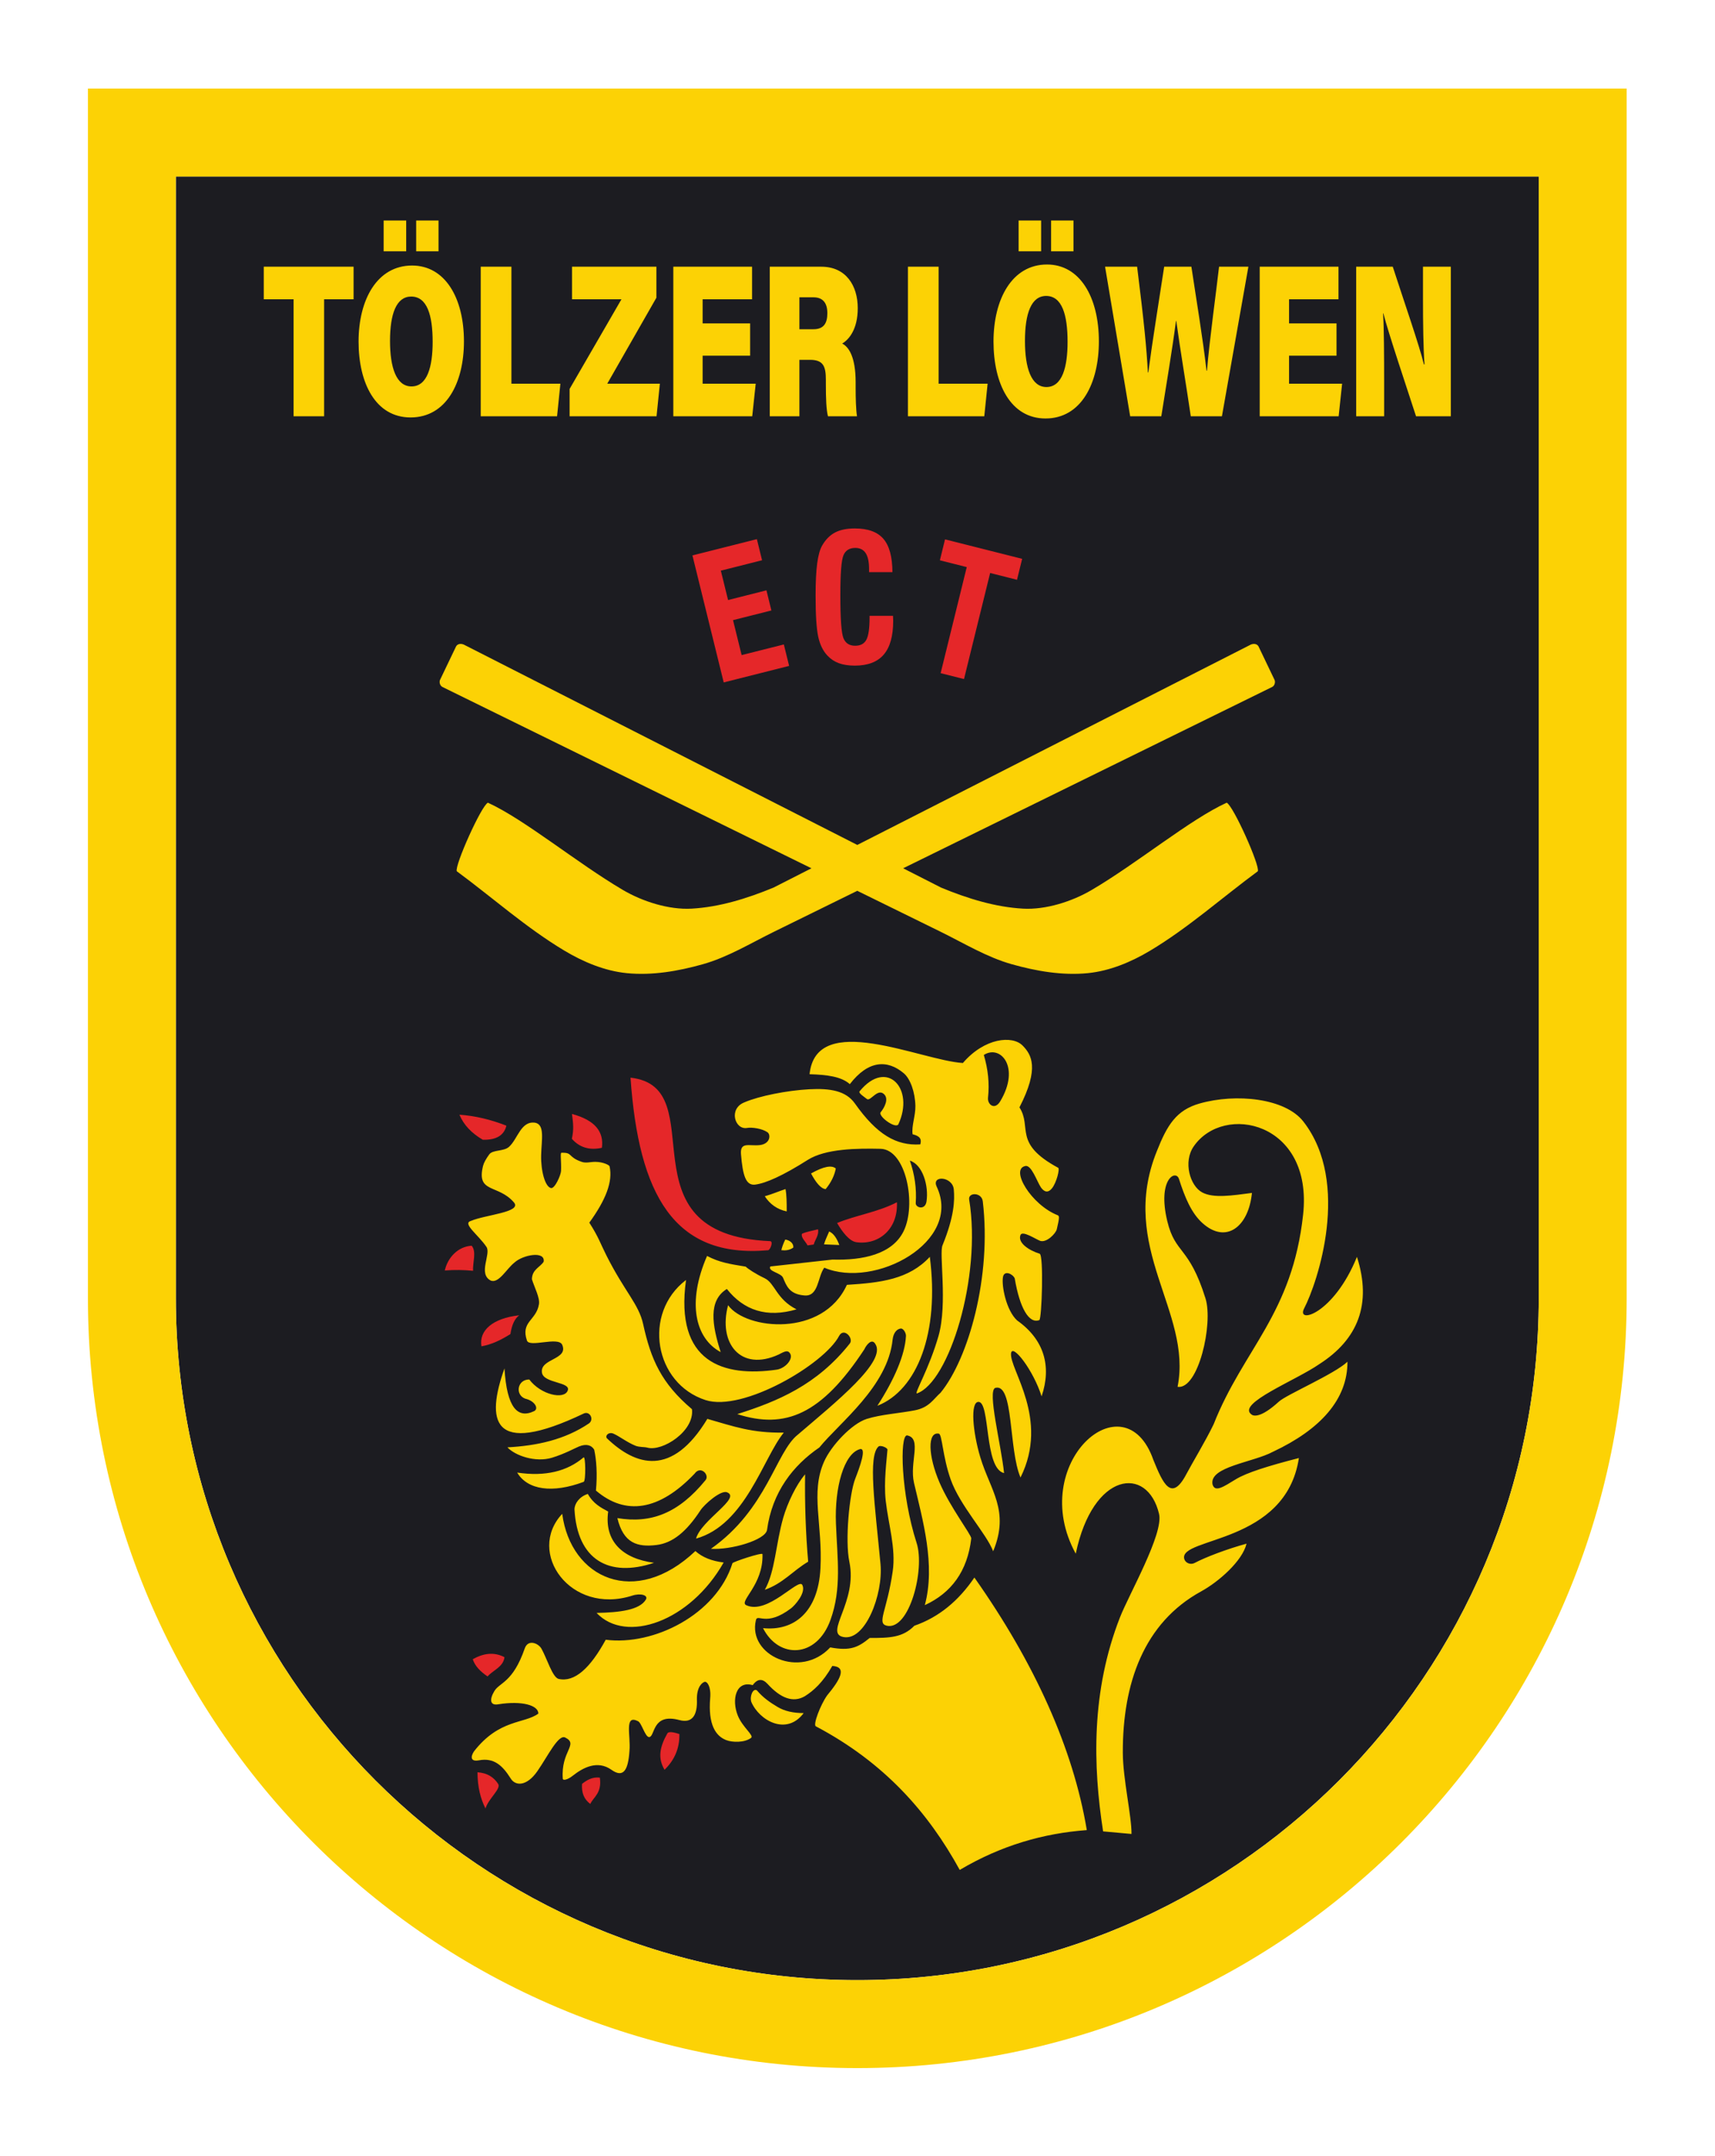 <?xml version="1.0" encoding="UTF-8" standalone="no"?>
<svg
   xmlns:dc="http://purl.org/dc/elements/1.1/"
   xmlns:cc="http://creativecommons.org/ns#"
   xmlns:rdf="http://www.w3.org/1999/02/22-rdf-syntax-ns#"
   xmlns:svg="http://www.w3.org/2000/svg"
   xmlns="http://www.w3.org/2000/svg"
   viewBox="0 0 294.8 370.4"
   height="370.4"
   width="294.8"
   xml:space="preserve"
   id="svg2"
   version="1.1"><defs
     id="defs6" /><g
     transform="matrix(1.333,0,0,-1.333,0,370.4)"
     id="g10"><g
       transform="scale(0.1)"
       id="g12"><path
         id="path14"
         style="fill:#1c1c21;fill-opacity:1;fill-rule:nonzero;stroke:none"
         d="M 226.773,1105.51 V 2551.18 H 1984.26 V 1105.51 c 0,-485.311 -393.43,-878.74 -878.74,-878.74 -485.325,0 -878.747,393.429 -878.747,878.74 v 0" /><path
         id="path16"
         style="fill:#fcd205;fill-opacity:1;fill-rule:nonzero;stroke:none"
         d="m 1984.25,1105.51 c 0,-485.319 -393.42,-878.74 -878.74,-878.74 -485.315,0 -878.74,393.421 -878.74,878.74 V 2551.18 H 1984.25 Z M 113.387,2664.56 V 1105.51 c 0,-547.94 444.187,-992.131 992.133,-992.131 547.93,0 992.12,444.191 992.12,992.131 V 2664.56 H 113.387" /><path
         id="path18"
         style="fill:#e52729;fill-opacity:1;fill-rule:nonzero;stroke:none"
         d="m 1212.98,1911.14 33.68,136.7 -34.65,8.75 6.63,26.99 99.47,-25.1 -6.65,-26.99 -34.65,8.75 -33.7,-136.7 -30.13,7.6 z m -91.63,73.89 h 30.21 c 0,-0.74 0.02,-1.8 0.11,-3.23 0.08,-1.43 0.12,-2.55 0.12,-3.34 0,-19.51 -4.08,-33.98 -12.21,-43.43 -8.12,-9.45 -20.54,-14.19 -37.29,-14.19 -7.93,0 -14.75,1.04 -20.46,3.11 -5.71,2.1 -10.61,5.33 -14.71,9.71 -5.64,5.83 -9.62,13.88 -11.92,24.08 -2.3,10.23 -3.47,28.07 -3.47,53.47 0,17.39 0.7,31.22 2.06,41.45 1.38,10.26 3.51,17.92 6.4,22.97 4.46,7.73 10.03,13.35 16.65,16.79 6.65,3.48 15.13,5.22 25.47,5.22 16.89,0 29.19,-4.46 36.85,-13.37 7.69,-8.89 11.56,-23.22 11.65,-42.94 h -30.11 v 4.07 c 0,9.11 -1.45,15.93 -4.36,20.41 -2.94,4.49 -7.4,6.73 -13.4,6.73 -7.44,0 -12.52,-3.11 -15.2,-9.31 -2.72,-6.19 -4.08,-23.35 -4.08,-51.48 0,-30.37 1.33,-48.85 3.96,-55.41 2.64,-6.59 7.65,-9.87 15.1,-9.87 6.94,0 11.75,2.58 14.49,7.71 2.75,5.16 4.14,14.67 4.14,28.55 v 2.3 z m -188.1,-85.82 -40.336,163.68 83.094,20.97 6.703,-27.2 -53.164,-13.42 9.324,-37.85 49.481,12.49 6.39,-25.93 -49.476,-12.49 11.097,-45.05 54.427,13.73 6.81,-27.64 -84.35,-21.29 v 0" /><path
         id="path20"
         style="fill:#fcd205;fill-opacity:1;fill-rule:nonzero;stroke:none"
         d="m 597.93,1948.04 507.59,-258.28 507.59,258.28 c 4.11,1.56 7.91,0.78 9.75,-2.34 7.03,-14.94 13.75,-28.41 20.77,-43.36 1.14,-2.54 0.26,-7.51 -3.43,-9.13 -159.23,-78.16 -317.06,-155.69 -475.56,-233.53 l 48.98,-24.92 c 34.48,-14.24 69.97,-25.1 105.55,-27.11 29.2,-1.65 63.17,9.12 88.56,24.05 59.49,34.97 126.55,90.75 174.13,112.5 8.55,-3.88 43.33,-81.64 40.11,-88.37 -46.21,-34.07 -89.5,-72.8 -138.64,-102.23 -24.6,-14.74 -52.26,-26.28 -80.59,-29.08 -32.72,-3.22 -66.28,2.56 -97.95,11.47 -32.31,9.09 -61.65,27.07 -91.88,41.91 -35.86,17.61 -71.66,35.19 -107.41,52.74 -35.73,-17.55 -71.52,-35.13 -107.379,-52.74 -30.23,-14.84 -59.558,-32.82 -91.871,-41.91 -31.687,-8.91 -65.238,-14.69 -97.949,-11.47 -28.348,2.8 -56.004,14.34 -80.613,29.08 -49.137,29.43 -92.422,68.16 -138.629,102.23 -3.207,6.73 31.57,84.49 40.105,88.37 47.578,-21.75 114.641,-77.53 174.133,-112.5 25.398,-14.93 59.355,-25.7 88.57,-24.05 35.578,2.01 71.051,12.87 105.543,27.11 l 48.97,24.91 c -158.501,77.84 -316.321,155.38 -475.544,233.54 -3.699,1.62 -4.574,6.59 -3.449,9.13 7.019,14.95 13.754,28.42 20.777,43.36 1.832,3.12 5.652,3.9 9.766,2.34 v 0 0" /><path
         id="path22"
         style="fill:#fcd205;fill-opacity:1;fill-rule:nonzero;stroke:none"
         d="m 1158.37,1329.49 c 21.71,46.44 -14.92,85.68 -49.94,42.67 -1.82,-2.31 7.36,-7.99 9.43,-9.8 4.61,-3.68 13.54,14.14 22.05,6.3 6.3,-5.8 1.35,-16.5 -4.33,-23.51 -3.37,-4.88 18.59,-21.27 22.79,-15.66 v 0 z m -76.04,-155.31 c -3.14,8.29 -7.15,14.82 -13.08,17.44 -3.44,-7.49 -5.66,-13.04 -6.66,-16.63 l 19.74,-0.81 v 0 z m -59.39,-3.41 c 0.69,4.14 -2.74,9.2 -10.3,10.46 -2.63,-5.36 -4.15,-9.78 -5.08,-13.71 5.06,-0.61 10.15,-0.29 15.38,3.25 v 0 z m -9.97,75.49 v 0 c -8.66,-2.8 -16.118,-6.23 -26.755,-9.28 6.625,-10.14 15.865,-16.89 28.265,-19.51 0.08,11.14 -0.15,21.45 -1.51,28.79 z m 32.88,20.11 v 0 c 6.53,-12.21 12.86,-19.68 18.88,-20.17 7.23,8.87 11.41,17.71 13.05,26.57 -5.21,4.54 -15.51,2.82 -31.93,-6.4 z M 929.348,1036.14 v 0 c -11.188,34.94 -16.285,66.42 7.965,81.36 21.89,-27.54 51.308,-37.52 89.817,-26.28 -26.17,13.26 -27.712,33.72 -41.021,40.07 -12.207,5.84 -21.773,12.27 -24.48,14.98 -20.598,3.39 -33.774,5.37 -49.852,13.78 -26.293,-60.48 -15.086,-106.37 17.571,-123.91 z m 269.682,122.76 v 0 c -26.91,-29 -63.15,-33.34 -106.94,-36.09 -30.99,-67.98 -129.961,-58.16 -153.195,-26.25 -13.098,-48.69 15.988,-86.25 65.335,-63.5 8.73,4.7 11.87,5.64 14.6,1.35 4.47,-7 -5.85,-19.08 -17.09,-20.88 -68.705,-9.86 -131.873,8.86 -117.088,115.54 -56.437,-42.93 -40.863,-133.48 25.207,-154.781 48.168,-15.539 152.961,46.201 172.141,82.591 6.16,11.68 19.17,-2.98 13.86,-9.67 -42.43,-53.651 -93.3,-74.569 -145.126,-90.999 61.856,-19.789 108.446,-0.711 163.926,83.599 2.09,4.8 9.33,14.77 14,6.96 15.37,-22.41 -51.31,-75.45 -99.66,-116.899 -28.63,-22.32 -39.695,-96.262 -112.254,-147.269 26.164,-1.602 70.043,11.308 72.348,24.207 6.695,49.3 33.886,83.433 67.516,106.433 26.17,32.149 88.25,78.61 94.44,138.928 0.98,8.83 5.51,13.97 10.93,14.42 3.46,-0.42 6.47,-6.14 6.29,-9.69 -1.21,-23.96 -14.83,-55.87 -36.87,-89.959 51.6,20.207 80.24,94.569 67.63,191.959 z M 611.227,521.582 c 32.625,41.848 64.988,35.398 82.992,48.66 0.07,10.707 -21.051,16.84 -51.344,12.059 -11.008,-2.11 -12.035,5.89 -5.383,16.969 6.77,11.289 23.871,10.8 39.168,54.929 4.309,12.442 17.719,6.602 21.551,-0.25 7.297,-13.051 14.211,-37.078 22.176,-39 20.597,-4.629 40.808,13.942 60.715,50.5 61.66,-8.019 142.648,32.352 163.425,98.602 0.395,1.711 38.414,14.301 38.711,11.699 1.348,-40.059 -31.261,-61 -20.847,-65.84 27.382,-12.719 67.329,35.512 72.179,26.231 5.32,-10.2 -9.91,-26.743 -14.41,-30.161 -32.578,-24.781 -43.633,-5.98 -45.445,-15.558 -10.567,-45.082 57.425,-76.223 95.865,-34.871 26.1,-4.809 36.02,0 50.87,12.16 25.67,0 42.62,0.391 57.63,15.75 31.75,11 57.2,32.301 77.43,62.129 77.96,-110.551 127.52,-220.731 144.96,-325.481 -55.4,-4.097 -110.11,-19.468 -163.87,-51.328 -40.38,73.68 -96.94,138.301 -185.48,185.039 -4.16,1.782 5.99,27.879 14.43,39.809 17.07,20.531 26.15,36.82 6.73,38.062 -12.27,-21.371 -23.93,-31.761 -35.42,-39.043 -15.15,-8.816 -31.32,-2.589 -48.317,16.094 -6.23,6.567 -12.527,6.918 -18.91,-1.812 -21.656,6.332 -27.539,-18.782 -19.164,-39.36 6.117,-15.031 21.187,-25.531 17.039,-28.64 -8.383,-6.282 -24.059,-6 -32.219,-2.778 -13.266,5.207 -23.367,19.7 -20.476,54.168 1.281,15.2 -4.137,21.578 -7.118,20.852 -2.797,-0.703 -10.187,-5.82 -10.027,-22.473 0.816,-19.039 -4.992,-31.519 -22.574,-26.789 -35.117,9.442 -31.196,-20.59 -38.684,-21.89 -5.465,-0.938 -10.082,19.25 -15.074,20.609 -17.66,8.711 -8.816,-19.199 -10.617,-38.328 -1.653,-25.5 -8.051,-35.242 -23.235,-24.481 -18.113,12.852 -36.882,2.629 -49.699,-7.488 -6.976,-5.512 -12.863,-6.602 -13.055,-4.043 -2.73,35.672 20.852,44.231 3.153,53.109 -8.906,4.481 -22.215,-23.628 -35.914,-43.328 -14.289,-20.531 -28.926,-18.929 -34.606,-9.148 -10.433,16.469 -21.402,26.758 -40.769,23.129 -11.223,-2.09 -10.77,4.89 -6.367,11.531 z m 171.226,403.637 c 37.52,-35.989 84.137,-50.367 129.684,24.863 34.324,-9.773 57.367,-18.352 98.593,-17.691 -26.589,-32.422 -49.437,-118.821 -113.171,-136.602 6.832,24.082 58.742,52.383 39.988,59.652 -7.828,3.34 -29.152,-15.382 -34.238,-23.132 -18.18,-27.75 -35.946,-42.278 -56.805,-44.778 -24.645,-2.961 -42.543,2.199 -50.383,34.66 43.332,-7.211 78.719,6.09 113.738,49.008 5.383,6.61 -6.351,19.27 -14.144,8.301 -45.883,-48.211 -89.371,-54.168 -127.215,-21.809 1.922,21.188 0.652,39.379 -2.254,52.668 -3.543,6.039 -10.355,7.903 -19.598,4.161 -5.691,-2.321 -18.628,-9.579 -34.875,-14.508 -21.144,-6.442 -47.378,2.597 -57.445,13.379 37.758,2.05 73.719,9.648 105.246,30.91 6.656,5.058 1.285,15.847 -6.383,12.89 -120.82,-57.781 -126.152,-8.152 -102.683,57.919 3.082,-50.829 17.051,-65.309 38.457,-54.962 6.125,3.461 0.379,13.301 -11.66,15.973 -13.489,5 -10.258,24.819 5.203,24.719 14.957,-19.809 44.824,-26.281 49.523,-14.391 4.832,11.551 -30.945,9.18 -33.164,23.161 -2.949,18.52 34.918,16.54 25.965,36.26 -5.555,10.52 -42.055,-4.21 -45.316,5.14 -8.387,24.55 12.129,25.74 15.488,46.92 1.309,8.3 -5.684,21.25 -9.098,32.07 0.27,12.7 10.086,15.05 15.133,22.58 2.414,14.43 -26.687,8.97 -37.453,-0.89 -10.199,-7.81 -20.211,-27.28 -30.594,-23.42 -17.094,8.67 0.492,34.16 -5.672,43.42 -10.351,15.54 -31.769,30.33 -19.992,33.55 18.457,7.96 66.328,11.12 55.371,23.86 -20.504,23.8 -48.836,11.27 -39.734,47.3 0.973,3.8 3.828,8.94 7.933,14.55 4.567,6.24 18.637,3.57 25.5,9.73 11.332,10.16 15.227,33.83 33.762,31.07 12.672,-2.53 8.121,-22.06 7.656,-41.87 -0.476,-20.46 5.239,-41.04 12.829,-42.32 4.914,-0.83 12.617,16.78 12.832,22.05 0.507,12.19 -1.321,23.29 0.453,23.43 15.074,0.58 7.605,-5.29 26.203,-11.71 5.734,-1.99 11.09,0.06 17.656,0 10.238,-0.11 17.809,-4.19 18.242,-5.66 4.457,-19.81 -4.82,-43.28 -26.09,-72.69 12.094,-18.85 14.118,-26.56 22.063,-42.31 23.863,-47.27 41.66,-62.53 47.351,-88.48 9.977,-45.49 23.411,-76.131 62.95,-109.6 3.468,-28.391 -38.313,-55.07 -57.719,-49.52 -3.699,1.051 -9.984,0.36 -15.117,2.41 -10.809,4.321 -20.946,12.379 -28.457,15.59 -5.844,2.512 -10.848,-2.179 -8.559,-5.851 z M 1289.85,1359.4 c 26.4,43.97 0.23,73.51 -21.18,59.68 5.45,-18.38 7.45,-36.74 5.4,-55.01 -0.96,-8.61 8.46,-16.86 15.78,-4.67 z m -95.09,-129.15 c 3.06,20 -4.84,47.55 -21.45,52.65 6.26,-18.05 8.82,-36.26 7.56,-54.7 -0.39,-5.93 12.08,-9.71 13.89,2.05 z m 127.25,45.66 c -19.59,-4.17 7.73,-49.95 42.09,-63.46 2.24,-1.06 1.94,-3.97 -1.34,-18.01 -1.26,-5.34 -13.03,-17.72 -21.48,-14.92 -6.76,2.75 -22.98,13.62 -25.35,7.49 -3.8,-9.73 10.26,-19.57 24.76,-24.09 5.38,-1.97 2.75,-84.18 -0.45,-85.53 -13.19,-5.1 -25.23,15.24 -31.72,53.79 -2.64,5.85 -13.34,10.67 -15.09,2.03 -2.26,-11.12 4.14,-43.5 18.21,-56.29 34.92,-24.67 44.65,-59.2 31.52,-97.811 -10.46,33.421 -37.71,68.761 -39.38,55.511 -2.3,-20.66 49.93,-84.429 12.19,-160.089 -15.52,36.469 -8.52,121.891 -32.44,115.508 -10.76,-3.34 7.49,-73.23 11.25,-109.84 -25.94,6.039 -17.52,92.102 -33.09,91.781 -10.79,-0.3 -7.23,-39.269 2.48,-71.519 12.76,-42.391 38.27,-68.621 16.54,-120.992 -8.75,22.961 -42.73,58.48 -54.81,92.621 -10.46,29.582 -10.93,58.308 -15.3,58.98 -14.83,2.641 -13.91,-28.519 0.85,-62.82 13.86,-32.23 41.2,-67.508 41.02,-72.23 -4.95,-42.489 -25.82,-70.301 -59.9,-85.989 14.02,51.961 -2.71,109.5 -13.94,157.559 -6.19,26.441 10.82,57.5 -9.01,61.23 -9.69,0.02 -7.9,-75.89 12.38,-138.66 11.08,-34.351 -9.56,-113.14 -38.5,-106.648 -13.26,3.238 0.25,18.777 7.66,70.078 4.33,29.762 -5.61,60.492 -9.01,90.992 -2.73,24.5 1.46,54.129 2.25,65.777 0.17,2.391 -8.1,6 -11.27,4.332 -14.31,-11.89 -4.83,-75.722 2.28,-151.66 3.65,-39.039 -19.79,-100.351 -48.4,-93.972 -24.02,5.351 19.03,45.421 8.26,96.793 -5.8,27.699 0.08,87.968 7.53,107.007 6.04,15.45 15.28,40.942 5.8,38.141 -20.23,-6 -32.47,-48.891 -30.65,-95.621 1.79,-46.078 7.53,-83.828 -6.98,-124.238 -17.94,-50 -66.89,-50.493 -87.021,-10.77 39.251,-3.949 71.101,19.828 74.041,77.149 2.92,56.902 -13.08,96.921 4.49,137.089 9.2,21.039 35.9,49.282 55.13,55.411 18.42,5.851 42.53,7.25 62.17,11.121 18.59,3.648 23.84,14.507 33.06,22.597 36.2,44.072 66.04,150.172 54.47,246.712 -1.43,11.97 -19.12,11.78 -17.55,2.24 16.38,-99.61 -26.1,-235.889 -67.53,-249.85 -2.96,0.922 15.82,31.84 27.92,73.83 12.14,42.21 0.32,107.84 5.4,117.51 15.03,37.01 15.62,57.57 14.39,71.57 -1.46,16.84 -29.2,18.82 -22.05,3.62 33.46,-71.15 -79.63,-132.19 -144.96,-104.45 -8.94,-11.87 -6.98,-38.48 -26.79,-35.62 -18.52,1.77 -22.15,12.78 -26.34,22.56 -2.61,6.6 -20.116,8.22 -16.433,14.64 l 80.173,8.88 c 39.2,-1.18 76.92,6.85 91.58,36.35 17.11,34.45 3.37,105.67 -29.65,106.41 -30.13,0.67 -70.81,0.3 -93.93,-14.34 -31.67,-20.06 -53.927,-30.11 -67.88,-31.8 -12.18,-1.47 -15.953,12.72 -18.133,39.08 -1.371,16.67 10.661,10.33 24.11,11.85 13.886,1.58 14.465,13.48 10,16.58 -6.723,4.69 -19.996,6.68 -26.207,5.54 -15.782,-2.89 -24.43,24.88 -3.375,33.03 18.945,8.13 54.835,15.29 83.605,16.81 27.02,1.43 47.16,-1.99 58.71,-18.28 28.45,-40.17 53.33,-54.71 84.35,-52.77 1.81,6.3 0.28,10.61 -9.89,13.06 -1.57,10.83 3.85,23.84 3.59,36.45 -0.36,17.85 -6.55,35.06 -14.96,42.15 -21.2,17.87 -45.89,16.81 -69.58,-14.02 -10.94,9.8 -29.42,12.11 -51.92,12.8 8.48,82.45 143.01,17.85 197.7,14.45 28,32.6 63.87,35.8 76.98,22.51 11.35,-11.51 22.18,-28.79 -4.04,-79.69 16.65,-25.96 -8.72,-46.19 49.95,-77.88 2.32,-1.14 -2.05,-19.11 -8.09,-26.56 -4.85,-5.97 -9.76,-4.91 -14.11,1.2 -5.31,7.9 -12.38,29.83 -20.34,27.6 z m 359.78,-183.34 c -10.88,-20.9 38.03,-7.84 68.04,66.33 19.47,-60.93 1.26,-106.39 -48.53,-138.24 -30.16,-21 -106.37,-50.519 -87.81,-64.648 2.5,-2.391 11.74,-5.571 35.8,16.418 9.75,8.922 71.64,35.45 88.31,51.29 0.19,-48.521 -34.94,-87.298 -95.87,-115.919 -26.06,-14 -82.3,-19.211 -78.18,-42 3.08,-11.082 14.32,-3.121 30.14,6.488 13.74,8.34 40.85,16.941 81.27,27.32 -16.82,-111.308 -154.35,-101.711 -147.88,-129.711 1.28,-5.546 8.09,-8.296 13.33,-5.546 14.73,7.75 42.18,18.097 67.04,24.89 -5.38,-22.39 -35.87,-49.07 -58.61,-61.531 -73.78,-40.43 -101.25,-118.441 -100.93,-207.969 0.11,-33.703 11.49,-82.023 11.19,-104.601 l -36.61,3.308 c -13.16,84.371 -15.56,180.492 21.75,275.832 11.64,29.731 56.45,107.758 50.42,133.25 -14.86,62.899 -85.34,54.758 -107.45,-51.199 -63.62,116.02 62.9,227.448 100.14,120.727 12.15,-29.75 23.16,-55.227 42.73,-17.77 6.68,12.781 24.48,42.09 34.96,63.883 38.38,97.148 101.47,141.778 115.39,270.368 12.93,119.37 -102.45,144 -141.19,87.59 -13.7,-19.93 -4.7,-50.77 11.03,-59.2 14.5,-7.79 38.42,-4.01 64.14,-0.67 -4.27,-43.7 -33.44,-66.33 -63.92,-38.73 -14.13,12.8 -22.48,32.67 -30.16,56.73 -4.08,12.8 -28.11,-0.47 -15.05,-54.49 10.38,-42.9 27.9,-31.33 49.26,-99.48 10.21,-32.57 -9.32,-118.048 -36.02,-113.892 19.33,97.052 -77.01,179.072 -26.75,303.652 13.36,33.8 25.15,52.91 55.13,61.46 46.79,13.33 110.3,7 133.83,-23.23 61.7,-79.19 18.07,-208.08 1.06,-240.71 z M 1002.86,578.73 v 0 c -9.481,5.641 -18.852,11.981 -26.821,21.45 -4.883,3.269 -9.578,-7.508 -7.207,-14.848 10.32,-24.16 45.508,-43.953 67.538,-14.41 -13.22,-0.024 -24.56,2.476 -33.51,7.808 z M 933.168,765 v 0 c -15.453,1.852 -27.602,6.762 -36.438,14.742 C 818.922,705.98 736,744.531 724.992,827.719 c -46.601,-49.809 10.535,-130.77 90.129,-105.477 10.551,3.528 21.184,0.789 17.758,-5.012 -7.93,-13.398 -33.359,-16.648 -63.578,-17.23 37.988,-40.141 120.691,-11.18 163.867,65 z m -148.914,65.672 v 0 c -9.297,4.969 -19.211,10.047 -26.223,22.68 -11.152,-3.563 -17.144,-12.653 -17.218,-19.84 3.492,-65.043 44.406,-88.43 102.593,-68.903 -41.093,5.379 -64.312,28.11 -59.152,66.063 z M 666.93,880.871 v 0 c 13.375,-22.461 45.508,-27.039 85.808,-11.93 2.782,1.301 2.508,33.778 -0.242,31.45 -20.984,-17.75 -49.016,-24.969 -85.566,-19.52 z m 375.25,-114.832 v 0 c -19.87,-11.719 -32.24,-27.937 -55.918,-36.219 13.371,23.629 14.078,59.18 23.788,92.989 5.27,18.312 16.74,42.691 28.16,55.773 -0.59,-35.383 0.75,-76.793 3.97,-112.543 v 0" /><path
         id="path24"
         style="fill:#e52729;fill-opacity:1;fill-rule:nonzero;stroke:none"
         d="m 615.746,494.621 c 12.649,-0.812 21.102,-6.34 26.699,-15.09 3.895,-6.32 -12.832,-19.14 -16.382,-31.57 -6.235,12.359 -10.25,27.238 -10.317,46.66 v 0 z m 134.832,-14.922 c 6.309,4.973 13.371,9.18 22.926,8.031 2.988,-20.261 -8.727,-25.421 -12.227,-33.851 -8.523,5.992 -11.5,14.91 -10.699,25.82 v 0 z m 109.93,64.883 c 1.797,3.547 10.59,0.938 15.586,-0.684 0.351,-18.847 -6.629,-33.886 -19.133,-46.019 -9.016,14.973 -6.18,29.562 3.547,46.703 v 0 z M 737.434,1311.04 c 9.57,-10.91 22.457,-15.24 38.742,-11.59 2.668,20.14 -8.125,35.42 -38.578,43.6 1.636,-12.65 2.461,-19.83 -0.164,-32.01 v 0 z m -84.442,16.9 c -2.957,-12.49 -13.074,-18.55 -30.371,-18.16 -14.25,8.3 -24.574,18.91 -30.172,32.31 20.535,-1.43 40.699,-6.35 60.543,-14.15 v 0 z m 16.613,-244.36 c -5.785,-4.1 -9.589,-12.16 -11.406,-24.2 -11.793,-7.38 -23.969,-13.49 -37.363,-15.77 -3.406,20.23 14.301,36.19 48.769,39.97 v 0 z m -61.378,89.69 c 6.519,-7.71 1.195,-21.56 1.789,-32.34 -11.668,1.15 -23.754,1.43 -36.45,0.39 3.848,16.86 16.934,30.77 34.661,31.95 v 0 z m 204.843,216.55 c 10.508,-150.2 55.754,-233.2 177.375,-222.4 2.813,0.27 7.149,11.44 2.703,11.71 -196.773,8.27 -70.398,198.59 -180.078,210.69 v 0 z m 221.05,-201.23 c 5.4,2.69 13.8,3.89 20.7,5.85 1.6,-7.32 -3.69,-13.11 -5.53,-19.66 l -7.97,-1.11 c -2.57,5.29 -8.64,9.8 -7.2,14.92 v 0 z m 45.34,13.92 c 6.68,-11.42 15.71,-23.44 24.89,-24.74 27.85,-3.88 53.85,15.9 52.27,51.5 -25.12,-12.97 -52.52,-16.56 -77.16,-26.76 v 0 z M 650.547,642.949 c -1.539,-12.668 -14.539,-16.539 -21.813,-24.801 -9.046,6.114 -16.171,13.153 -19.097,22.184 13.875,7.809 27.551,9.598 40.91,2.617 v 0 0" /><path
         id="path26"
         style="fill:#fcd205;fill-opacity:1;fill-rule:nonzero;stroke:none"
         d="m 1784.9,2242.21 v 43.37 c 0,33.85 -0.2,71.06 -1.37,89.24 h 0.39 c 6.44,-25.46 30.8,-97.64 42.11,-132.61 h 44.84 v 192.76 H 1835 v -41.13 c 0,-30.77 0.39,-64.62 1.95,-84.76 h -0.78 c -5.65,23.78 -26.12,82.53 -40.16,125.89 h -47.18 v -192.76 h 36.07 z m -61.41,119.74 h -61.21 V 2393 h 63.75 v 41.97 h -101.57 v -192.76 h 101.76 l 4.49,41.97 h -68.43 v 36.09 h 61.21 v 41.68 z m -225.94,-119.74 c 5.85,37.21 14.23,86.45 18.91,122.82 h 0.39 c 5.07,-37.21 12.87,-82.81 18.71,-122.82 h 40.16 l 34.12,192.76 h -37.82 c -3.31,-29.66 -12.28,-94 -15.6,-134.01 h -0.58 c -4.68,41.41 -13.65,94.84 -19.5,134.01 h -35.09 c -6.82,-45.04 -15.01,-94.56 -20.47,-136.24 h -0.58 c -1.56,30.49 -4.68,62.66 -13.84,136.24 h -41.33 l 32.36,-192.76 h 40.16 z m -113.27,212.59 v 39.68 h -28.85 v -39.68 h 28.85 z m -41.71,0 v 39.68 h -29.05 v -39.68 h 29.05 z m 6.43,-57.51 c 20.47,0 27.68,-24.15 27.68,-59.11 0,-32.47 -6.82,-58.28 -27.29,-58.28 -19.5,0 -27.68,24.42 -27.68,59.39 0,35.52 8.18,58 27.29,58 z m 1.17,40.51 c -45.03,0 -69.01,-44.39 -69.01,-99.34 0,-54.12 21.83,-99.08 67.06,-99.08 46.01,0 68.82,45.24 68.82,99.35 0,57.17 -24.57,99.07 -66.87,99.07 z m -179.35,-195.59 h 98.45 l 4.29,41.97 h -63.17 v 150.79 h -39.57 v -192.76 z m -139.97,153.31 h 18.32 c 12.09,0 17.74,-7.55 17.74,-20.42 0,-12.87 -4.67,-20.7 -17.74,-20.7 h -18.32 v 41.12 z m 13.84,-80.57 c 17.35,0 20.27,-8.95 20.27,-25.74 v -5.03 c 0,-19.58 0.59,-33.57 2.73,-41.97 h 37.43 c -1.36,8.4 -1.75,23.79 -1.75,35.81 v 8.12 c 0,32.73 -8.97,45.6 -17.35,49.8 9.16,5.31 20.08,19.02 20.08,45.6 0,29.09 -15.21,53.43 -46.98,53.43 h -66.483 v -192.76 h 38.213 v 72.74 h 13.84 z m -77.393,47 h -61.215 v 31.06 h 63.746 v 41.96 H 868.262 v -192.76 h 101.761 l 4.485,41.97 h -68.426 v 36.09 h 61.215 v 41.68 z m -232.77,-119.74 h 112.098 l 4.289,41.97 H 783.07 l 63.36,110.78 v 40.01 H 737.648 v -41.96 h 63.747 l -66.868,-115.55 v -35.25 z m -114.625,0 h 98.453 l 4.29,41.97 H 659.48 v 150.79 h -39.578 v -192.76 z m -54.386,212.59 v 39.68 h -28.852 v -39.68 h 28.852 z m -41.719,0 v 39.68 H 494.75 v -39.68 h 29.047 z m 6.433,-58.3 c 20.469,0 27.684,-23.82 27.684,-58.32 0,-32.03 -6.824,-57.5 -27.293,-57.5 -19.496,0 -27.683,24.1 -27.683,58.6 0,35.04 8.187,57.22 27.292,57.22 z m 1.172,39.98 c -45.035,0 -69.011,-43.81 -69.011,-98.02 0,-53.4 21.832,-97.75 67.058,-97.75 46.012,0 68.821,44.63 68.821,98.02 0,56.41 -24.567,97.75 -66.868,97.75 z M 378.563,2242.21 h 39.378 v 150.8 h 38.016 v 41.96 H 340.156 v -41.96 h 38.407 v -150.8 0" /></g></g></svg>